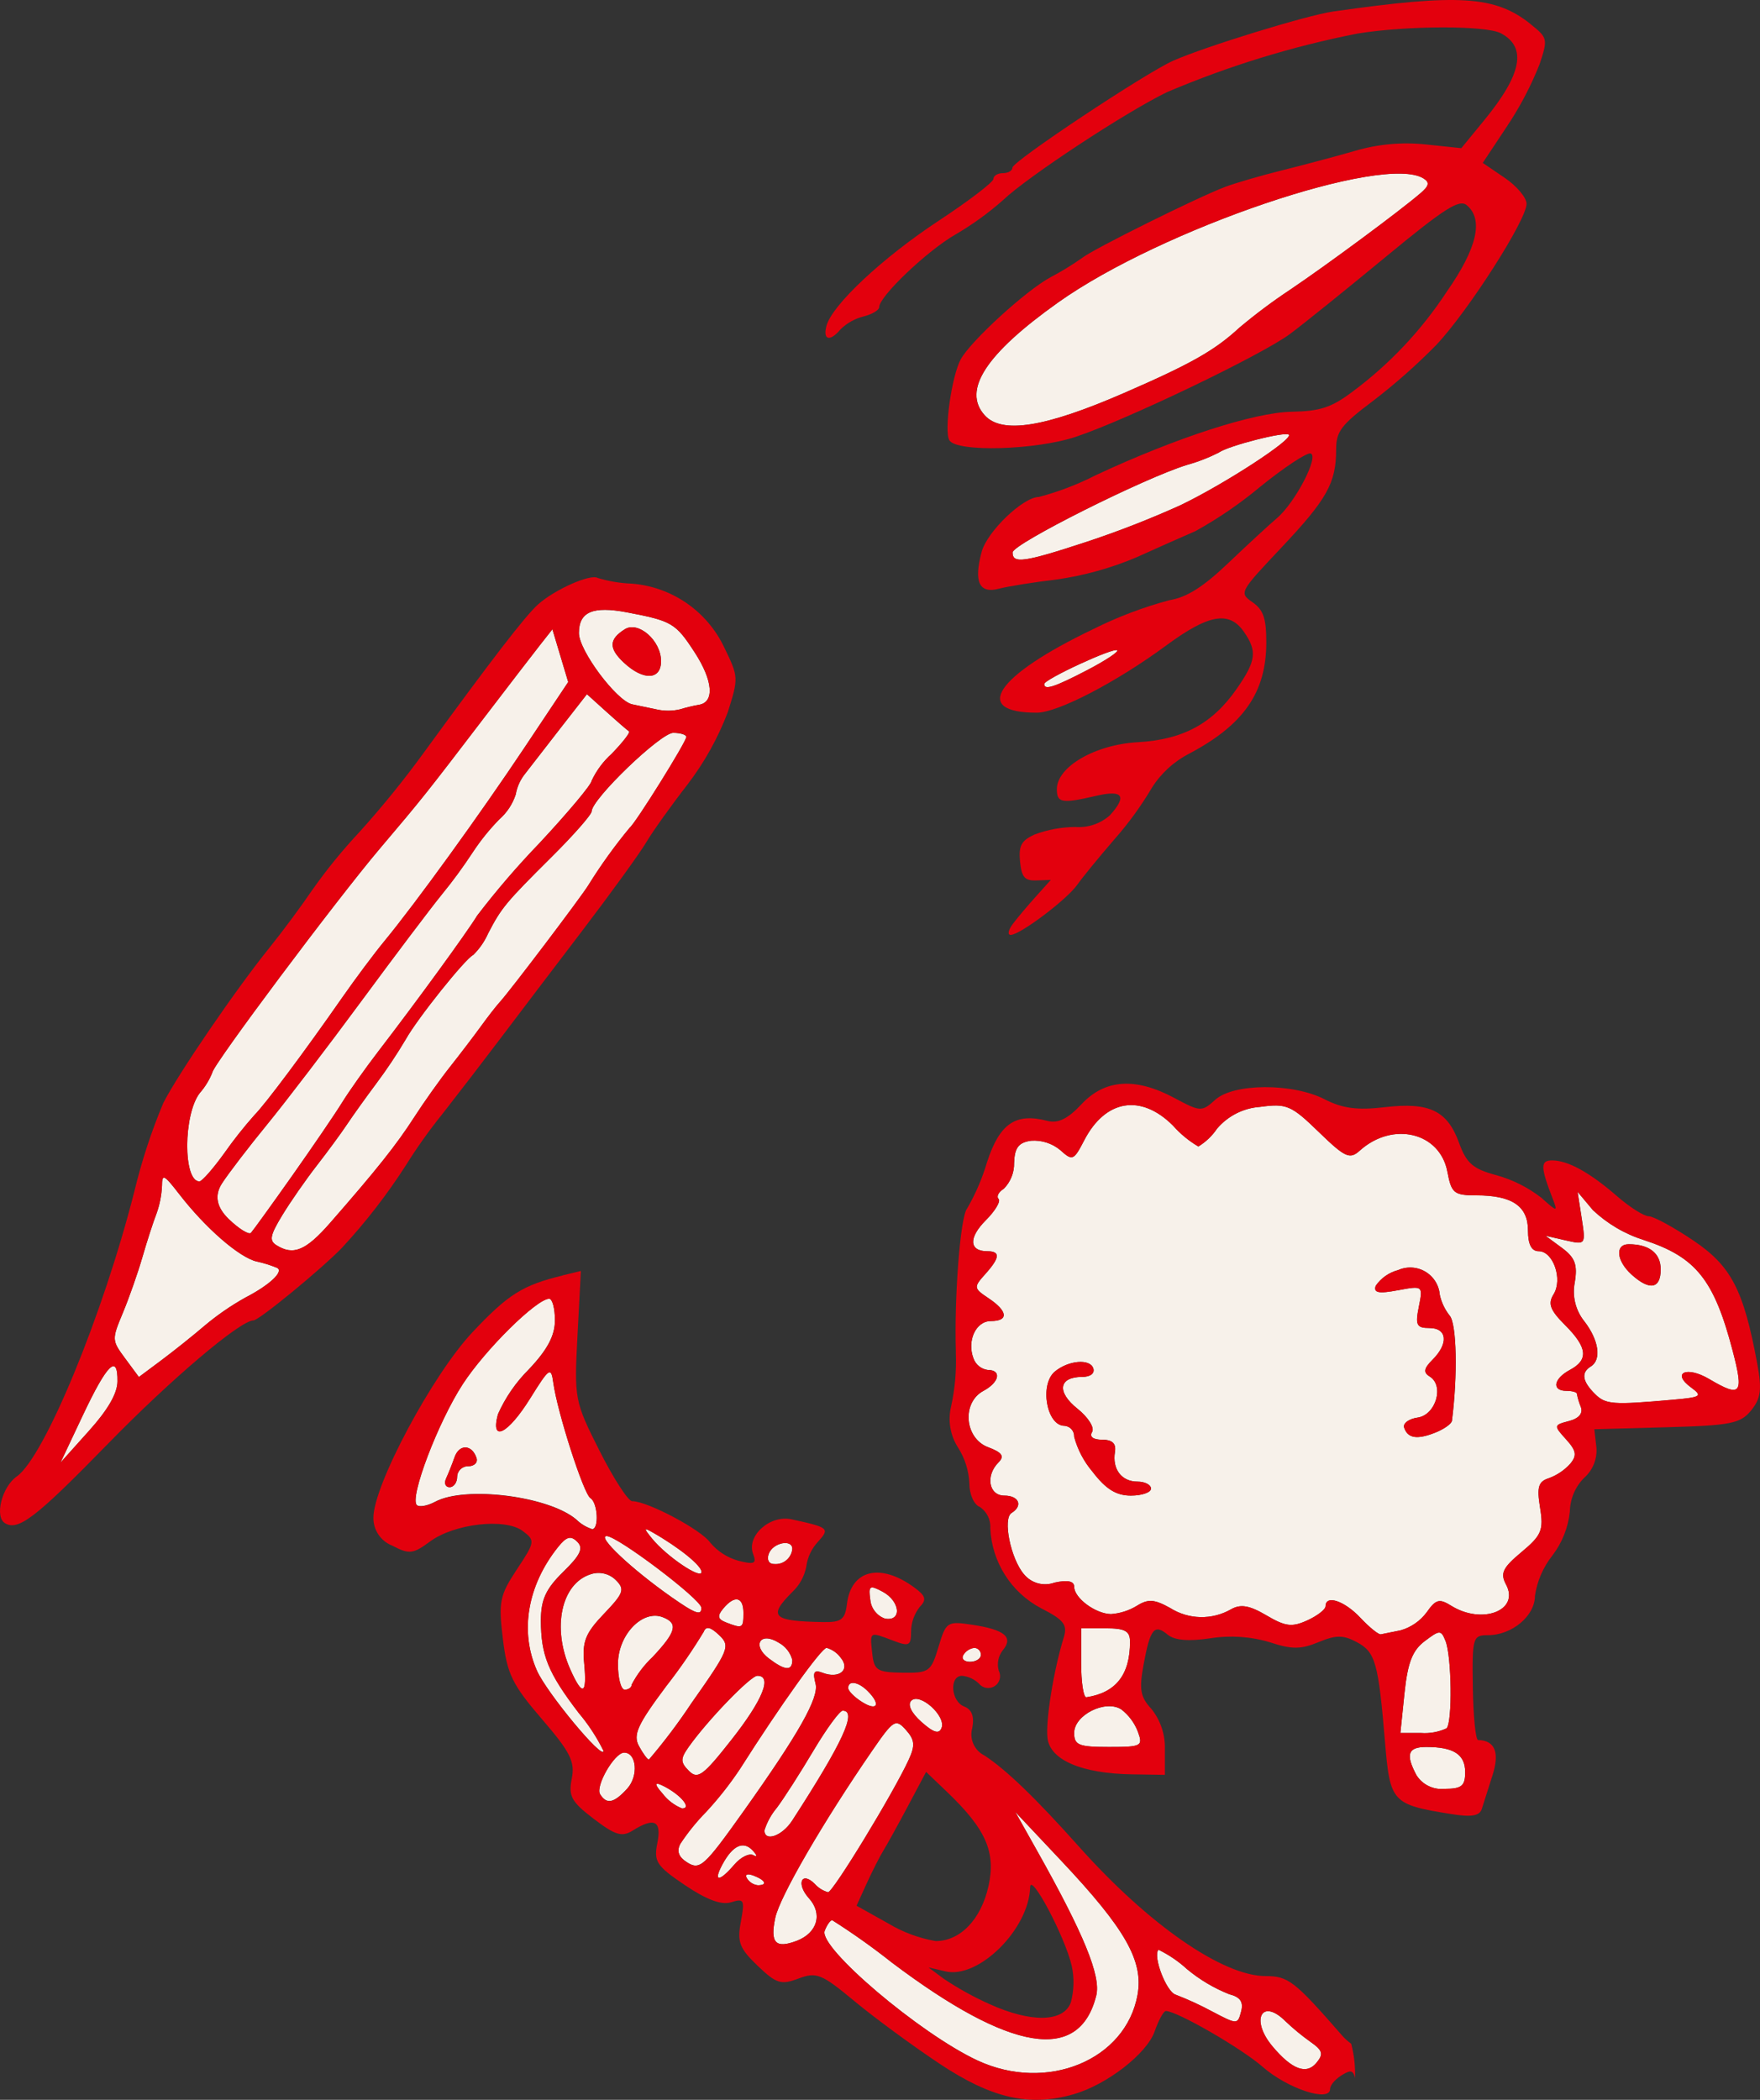 <?xml version="1.0" encoding="UTF-8"?>
<svg id="Ebene_1" data-name="Ebene 1" xmlns="http://www.w3.org/2000/svg" viewBox="0 0 196.858 234.872">
  <rect x="0" y="0" width="196.858" height="234.872" fill="#333333" stroke="none"/>
  <defs>
    <style>
      .cls-1 {
        fill: #e3000d;
      }

      .cls-1, .cls-2 {
        stroke-width: 0px;
      }

      .cls-2 {
        fill: #f7f1ea;
      }
    </style>
  </defs>
  <path id="Pfad_1101" data-name="Pfad 1101" class="cls-2" d="M116.796,76.512c0,.719,1.123.356,4.772-1.539,2.039-1.059,3.567-2.065,3.4-2.235-.365-.366-8.168,3.24-8.168,3.774"/>
  <path id="Pfad_1102" data-name="Pfad 1102" class="cls-2" d="M136.321,50.624c-1.135.574-2.324,1.035-3.55,1.376-4.784,1.464-19.5,8.845-19.511,9.788-.021,1.3,1.3,1.114,8.264-1.176,3.581-1.185,7.098-2.557,10.535-4.112,4.924-2.367,12.608-7.369,12.1-7.877-.394-.394-6.765,1.23-7.841,2"/>
  <path id="Pfad_1103" data-name="Pfad 1103" class="cls-2" d="M159.236,19.962c-4.409-2.8-29.322,5.652-40.882,13.866-8.094,5.752-10.742,9.822-8.209,12.624,1.922,2.125,6.748,1.353,15.6-2.5,7.5-3.263,10.13-4.753,12.9-7.313,1.818-1.526,3.721-2.948,5.7-4.26,4.123-2.778,12.266-8.808,14.535-10.762.974-.84,1.054-1.215.355-1.659"/>
  <path id="Pfad_1104" data-name="Pfad 1104" class="cls-1" d="M171.179,2.678c-3.945-3.146-8-3.4-22.078-1.388-2.926.418-14.319,3.924-17.874,5.5-3.135,1.39-17.981,11.261-17.981,11.955,0,.342-.479.622-1.065.622s-1.065.291-1.065.645-2.735,2.446-6.078,4.648c-6.343,4.177-11.991,9.467-12.6,11.8-.418,1.6.4,1.789,1.583.369.716-.696,1.603-1.19,2.571-1.434.961-.241,1.746-.711,1.746-1.045,0-1.195,5.386-6.321,8.534-8.122,1.897-1.106,3.681-2.396,5.325-3.851,2.75-2.62,13.745-9.857,18.34-12.073,6.855-2.919,13.996-5.114,21.306-6.552,5.579-.905,14.371-.92,16.038-.028,2.924,1.565,2.35,4.57-1.851,9.7l-2.581,3.15-3.978-.418c-2.649-.281-5.327-.039-7.883.71-2.147.621-5.822,1.6-8.165,2.181s-5.218,1.415-6.39,1.858c-3.1,1.172-14.729,6.943-15.975,7.929-1.134.802-2.32,1.528-3.55,2.174-2.716,1.454-8.917,7.118-10.043,9.173-1.02,1.862-1.895,8.071-1.277,9.07.833,1.347,9.688,1.1,14.16-.4,5.688-1.9,20.789-9.153,23.927-11.487,1.484-1.1,6.312-4.991,10.727-8.637,6.563-5.419,8.215-6.473,9.052-5.779,1.911,1.585,1.167,4.811-2.233,9.678-2.842,4.34-6.431,8.142-10.6,11.229-2.3,1.725-3.566,2.139-6.735,2.2-4.209.076-12.939,2.9-21.9,7.087-2.036,1.042-4.178,1.862-6.389,2.446-1.777.017-5.79,3.87-6.4,6.147-.9,3.347-.276,4.694,1.916,4.118,1.038-.273,3.965-.74,6.5-1.037,3.051-.439,6.034-1.268,8.875-2.465,2.343-1.059,5.325-2.384,6.625-2.945,2.573-1.423,5.004-3.089,7.26-4.975,2.692-2.175,5.223-3.845,5.627-3.71.962.321-1.747,5.52-3.766,7.229-.85.719-3.3,2.983-5.451,5.031-2.81,2.679-4.653,3.843-6.575,4.151-2.967.795-5.845,1.89-8.59,3.267-10.83,5.193-13.6,9.322-6.254,9.317,2.345,0,8.892-3.4,14.5-7.533,4.718-3.474,7.01-3.881,8.651-1.538,1.526,2.179,1.4,3.25-.768,6.374-2.721,3.927-6.02,5.71-11.094,6-4.778.271-9.043,2.75-9.043,5.257,0,1.538.565,1.631,4.438.732,2.958-.687,3.445.03,1.487,2.194-1.062.938-2.458,1.407-3.871,1.3-1.551.012-3.088.296-4.541.84-1.491.679-1.8,1.257-1.63,3.018s.529,2.166,1.828,2.119l1.617-.059-1.652,1.834c-.908,1.008-2.074,2.392-2.591,3.075s-.628,1.243-.248,1.243c1.04,0,6.29-3.956,7.453-5.617.562-.8,2.433-3.091,4.158-5.088,1.58-1.79,2.987-3.726,4.2-5.782,1.028-1.613,2.467-2.922,4.169-3.794,6.1-3.23,8.611-6.857,8.611-12.448,0-2.68-.325-3.628-1.534-4.475-1.519-1.064-1.484-1.129,3.233-6.129,5.092-5.4,6.111-7.223,6.111-10.942,0-2.034.551-2.766,4.083-5.42,2.52-1.93,4.902-4.036,7.127-6.3,3.574-3.792,10.09-13.982,10.09-15.778,0-.686-1.1-2-2.451-2.912l-2.451-1.666,2.7-4.069c1.463-2.189,2.691-4.526,3.661-6.974.935-2.833.91-2.943-1.038-4.5M158.869,21.621c-2.269,1.955-10.412,7.984-14.535,10.762-1.979,1.312-3.882,2.734-5.7,4.26-2.769,2.561-5.4,4.05-12.9,7.313-8.851,3.85-13.677,4.622-15.6,2.5-2.533-2.8.115-6.871,8.209-12.623,11.56-8.214,36.473-16.664,40.882-13.866.7.443.619.819-.355,1.658M132.059,56.5c-3.437,1.554-6.954,2.926-10.536,4.111-6.968,2.29-8.285,2.477-8.265,1.175.015-.942,14.727-8.323,19.511-9.788,1.226-.34,2.415-.801,3.55-1.376,1.076-.769,7.447-2.393,7.841-2,.508.508-7.177,5.51-12.1,7.877M121.568,74.974c-3.649,1.9-4.772,2.257-4.772,1.539,0-.534,7.8-4.14,8.169-3.775.17.171-1.358,1.177-3.4,2.236"/>
  <path id="Pfad_1123" data-name="Pfad 1123" class="cls-2" d="M132.763,220.25c1.415,1.178,3.007,2.125,4.717,2.806,1.244.312,1.623.859,1.342,1.934-.386,1.477-.435,1.477-3.23.007-1.325-.716-2.695-1.346-4.1-1.888-1.05-.328-2.579-4.345-1.912-5.025,1.16.565,2.233,1.295,3.185,2.166"/>
  <path id="Pfad_1124" data-name="Pfad 1124" class="cls-2" d="M67.554,180.509c-2.074,2.171-2.446,3.1-2.213,5.549.338,3.538-.187,3.748-1.574.63-2.05-4.632-.985-9.564,2.29-10.6.986-.336,2.078-.086,2.82.646,1.039,1.039.891,1.462-1.323,3.779"/>
  <path id="Pfad_1125" data-name="Pfad 1125" class="cls-2" d="M143.782,226.083c.877.835,1.813,1.607,2.8,2.308,1.366.957,1.479,1.359.661,2.345-1.127,1.357-2.742.749-4.924-1.852-2.491-2.97-1.194-5.456,1.461-2.8"/>
  <path id="Pfad_1126" data-name="Pfad 1126" class="cls-2" d="M108.975,184.313c.418.015.746.363.735.781,0,.43-.548.781-1.218.781s-1-.351-.735-.781c.267-.431.715-.718,1.218-.781"/>
  <path id="Pfad_1127" data-name="Pfad 1127" class="cls-2" d="M81.246,181.488c-.972-.373-1.053-.726-.359-1.562,1.281-1.544,2.268-1.334,2.268.482,0,1.723-.1,1.776-1.909,1.08"/>
  <path id="Pfad_1128" data-name="Pfad 1128" class="cls-2" d="M72.931,172.093c-.96-1.182-.951-1.272.069-.69,2.981,1.7,5.468,3.714,5.468,4.425,0,.9-3.913-1.735-5.537-3.735"/>
  <path id="Pfad_1129" data-name="Pfad 1129" class="cls-2" d="M74.119,180.886c1.766.677,1.528,1.627-1.115,4.446-.946.891-1.738,1.932-2.343,3.082,0,.322-.355.586-.784.586s-.77-1.318-.757-2.929c.027-3.231,2.745-6.05,5-5.185"/>
  <path id="Pfad_1130" data-name="Pfad 1130" class="cls-2" d="M78.443,179.819c.041.943-.662.7-3.326-1.172-4.461-3.127-8.4-6.834-7.259-6.834,1.213,0,10.543,7.057,10.585,8.006"/>
  <path id="Pfad_1131" data-name="Pfad 1131" class="cls-2" d="M81.841,194.562c-3.185,4.054-3.8,4.505-4.781,3.521-.961-.961-.97-1.354-.058-2.651,2.083-2.961,6.936-7.995,7.709-7.995,1.7,0,.614,2.691-2.87,7.125"/>
  <path id="Pfad_1132" data-name="Pfad 1132" class="cls-2" d="M78.978,202.668c1.388-1.498,2.654-3.105,3.786-4.806,4.541-7.159,9.114-13.549,9.695-13.549.632.181,1.186.568,1.573,1.1,1.115,1.343-.16,2.4-2.026,1.689-.952-.365-1.129-.09-.785,1.225.4,1.548-1.863,5.565-8.066,14.284-4.385,6.163-4.864,6.6-6.3,5.7-.957-.6-1.2-1.262-.753-2.09.843-1.274,1.805-2.465,2.874-3.556"/>
  <path id="Pfad_1133" data-name="Pfad 1133" class="cls-2" d="M61.429,145.26c.353,0,.641,1.086.641,2.412,0,1.719-.843,3.3-2.929,5.5-1.447,1.443-2.615,3.141-3.447,5.007-.868,3.215,1.115,2.232,3.618-1.791,2.128-3.423,2.328-3.559,2.572-1.757.445,3.287,3.392,12.455,4.154,12.926.822.508.988,3.476.194,3.476-.659-.214-1.261-.577-1.757-1.061-3.054-2.628-12.415-3.813-15.8-2-.868.464-1.793.63-2.056.367-.833-.833,2.366-9.256,5.137-13.523,2.516-3.874,8.269-9.558,9.674-9.558M53.3,163.076c-.51-1.53-1.931-1.576-2.456-.081-.27.77-.7,1.838-.945,2.375s-.075.977.391.977.846-.527.846-1.172c.02-.664.573-1.188,1.237-1.172.68,0,1.1-.417.927-.927"/>
  <path id="Pfad_1134" data-name="Pfad 1134" class="cls-2" d="M84.199,206.991c.515.558.546.783.071.519s-1.423.22-2.14,1.057c-1.674,1.955-2.387,1.957-1.342,0,1.156-2.16,2.36-2.717,3.411-1.579"/>
  <path id="Pfad_1135" data-name="Pfad 1135" class="cls-2" d="M84.286,209.791c1.353.519,1.6,1.079.477,1.079-.5-.06-.946-.344-1.212-.772-.274-.443.04-.574.735-.307"/>
  <path id="Pfad_1136" data-name="Pfad 1136" class="cls-2" d="M90.971,195.834c1.468-2.47,2.946-4.491,3.284-4.491,1.652,0,.039,3.508-5.651,12.3-1.115,1.722-3.1,2.416-3.1,1.081.295-.93.771-1.793,1.4-2.538.771-1.025,2.6-3.884,4.07-6.354"/>
  <path id="Pfad_1137" data-name="Pfad 1137" class="cls-2" d="M78.715,182.511c.245-.657.751-.548,1.713.368,1.293,1.231,1.129,1.637-3.084,7.616-1.457,2.2-3.047,4.309-4.76,6.315-.17,0-.675-.684-1.123-1.52-.675-1.261-.157-2.4,3.047-6.683,1.523-1.948,2.928-3.985,4.207-6.1"/>
  <path id="Pfad_1138" data-name="Pfad 1138" class="cls-2" d="M69.811,196.029c1.4,0,1.626,2.612.354,4.018-1.487,1.643-2.314,1.815-3.043.634-.557-.9,1.611-4.652,2.689-4.652"/>
  <path id="Pfad_1139" data-name="Pfad 1139" class="cls-2" d="M64.564,172.44c.72.72.366,1.482-1.565,3.37s-2.5,3.1-2.5,5.421c0,3.9.8,5.875,4.213,10.34,1.102,1.304,2.04,2.738,2.794,4.27-.045,1.1-6.322-6.46-7.444-8.964-1.96-4.38-1.082-9.555,2.352-13.847.941-1.176,1.426-1.31,2.146-.59"/>
  <path id="Pfad_1140" data-name="Pfad 1140" class="cls-2" d="M85.997,173.769c.469-1.224,2.625-1.652,2.625-.521-.095,1.031-1.007,1.79-2.037,1.695-.007,0-.014-.001-.021-.002-.583,0-.825-.5-.567-1.172"/>
  <path id="Pfad_1141" data-name="Pfad 1141" class="cls-2" d="M74.324,199.825c1.9,1,3.068,2.453,1.968,2.453-.87-.35-1.628-.929-2.194-1.676q-1.478-1.664.226-.777"/>
  <path id="Pfad_1142" data-name="Pfad 1142" class="cls-2" d="M96.432,190.38c-.859-.537-1.562-1.243-1.562-1.569,0-.891,1.129-.714,2.187.344,1.493,1.494,1.085,2.293-.625,1.225"/>
  <path id="Pfad_1143" data-name="Pfad 1143" class="cls-2" d="M103.069,192.61c-1.14-1.014-1.585-1.939-1.145-2.381.945-.95,3.906,1.7,3.393,3.04-.279.727-.892.547-2.248-.659"/>
  <path id="Pfad_1144" data-name="Pfad 1144" class="cls-2" d="M98.714,178.031c1.994,1.067,2.192,3.38.258,3.012-.895-.321-1.526-1.126-1.625-2.071-.229-1.613-.081-1.716,1.367-.941"/>
  <path id="Pfad_1145" data-name="Pfad 1145" class="cls-2" d="M86.006,185.512c-1.945-1.473-.969-3.062,1.091-1.776.755.406,1.308,1.107,1.525,1.937,0,1.261-.8,1.212-2.616-.161"/>
  <path id="Pfad_1146" data-name="Pfad 1146" class="cls-2" d="M97.542,195.833c2.394-3.475,2.632-3.623,3.781-2.343.995,1.112,1.055,1.737.317,3.343-1.716,3.73-8.466,14.818-9.022,14.818-.572-.16-1.086-.48-1.481-.924-1.489-1.491-2.112-.009-.666,1.588,1.576,1.74.957,3.9-1.369,4.778-2.364.893-2.985.22-2.388-2.588.5-2.353,5.359-10.731,10.828-18.672"/>
  <path id="Pfad_1147" data-name="Pfad 1147" class="cls-2" d="M93.079,214.775c2.309,1.464,4.539,3.048,6.682,4.746,13.3,10.024,20.963,11.261,22.852,3.689.543-2.177-1.378-6.878-6.644-16.246l-2.414-4.3,5.147,5.468c7.172,7.619,9.208,11.2,8.532,14.985-1.309,7.331-10.161,10.961-17.913,7.347-6.432-3-17.795-12.646-17.083-14.5.251-.655.63-1.19.841-1.19"/>
  <path id="Pfad_1148" data-name="Pfad 1148" class="cls-1" d="M62.933,142.653l2.038-.493-.379,7.234c-.371,7.1-.325,7.34,2.463,12.875,1.563,3.1,3.207,5.642,3.655,5.642,1.707,0,7.715,3.188,8.725,4.63.826.988,1.935,1.7,3.178,2.04,1.762.443,2.038.315,1.627-.754-.776-2.024,1.867-4.414,4.3-3.886,4.2.914,4.311,1.008,2.926,2.539-.695.753-1.141,1.702-1.278,2.717-.201,1.098-.749,2.103-1.562,2.868-2.765,2.765-2.231,3.277,3.515,3.37,1.955.031,2.383-.3,2.585-2,.458-3.865,3.748-4.668,7.569-1.847,1.252.924,1.368,1.349.586,2.143-.624.788-.968,1.762-.977,2.767,0,1.584-.216,1.694-2,1.015-2.678-1.018-2.608-1.059-2.348,1.386.207,1.941.533,2.153,3.382,2.2,2.981.045,3.2-.113,4.03-2.877.847-2.828.974-2.911,3.79-2.485,3.615.547,4.621,1.383,3.413,2.839-.514.648-.685,1.504-.46,2.3.335.652.078,1.453-.574,1.788-.561.288-1.248.142-1.643-.35-.512-.494-1.177-.801-1.885-.869-1.459,0-1.254,2.865.246,3.44.849.327,1.14,1.113.892,2.411-.341,1.219.236,2.508,1.372,3.066,2.441,1.6,5.722,4.764,10.592,10.219,7.776,8.708,16.062,14.45,20.851,14.45,2.519,0,3.231.55,8.433,6.509.333.398.715.754,1.135,1.06.33,1.246.476,2.533.432,3.821-.224-.951-.6-.791-1.228-.455-.859.46-1.562,1.219-1.562,1.687,0,1.533-4.757-.025-7.54-2.468-2.359-2.072-9.6-6.249-10.83-6.249-.251,0-.814,1.023-1.25,2.273-.872,2.5-5.343,5.971-9.074,7.041-4.949,1.419-9.152.463-14.974-3.408-3.018-2.006-7.308-5.16-9.534-7.008-3.682-3.058-4.247-3.286-6.256-2.528-1.956.739-2.481.574-4.578-1.435-2.032-1.947-2.3-2.649-1.869-4.936.454-2.421.355-2.62-1.085-2.163-1.076.341-2.732-.271-5.153-1.9-3.2-2.16-3.52-2.645-3.106-4.714.5-2.506-.325-2.926-2.762-1.4-1.195.746-1.949.518-4.354-1.317-2.5-1.9-2.845-2.542-2.456-4.486.381-1.907-.15-2.967-3.355-6.689-3.3-3.839-3.879-5.024-4.353-8.975-.5-4.127-.349-4.849,1.569-7.748,2.044-3.089,2.066-3.234.65-4.3-1.967-1.475-7.653-.824-10.374,1.188-1.9,1.4-2.317,1.446-4.215.452-1.286-.5-2.126-1.746-2.108-3.126,0-3.613,6.594-15.966,11.062-20.723,4-4.258,5.634-5.288,10.113-6.369M108.5,185.887c.67,0,1.218-.351,1.218-.781.011-.418-.317-.767-.735-.781-.503.063-.95.35-1.217.781-.266.43.065.781.734.781M142.323,228.884c2.182,2.6,3.8,3.21,4.924,1.852.818-.986.705-1.387-.661-2.344-.987-.702-1.923-1.474-2.8-2.309-2.655-2.655-3.952-.169-1.461,2.8M131.493,223.109c1.405.541,2.775,1.171,4.1,1.887,2.8,1.47,2.844,1.47,3.23-.007.281-1.075-.1-1.621-1.342-1.934-1.71-.681-3.302-1.628-4.717-2.806-.951-.871-2.024-1.601-3.184-2.165-.667.679.861,4.7,1.911,5.025M66.059,176.084c-3.275,1.039-4.34,5.971-2.29,10.6,1.381,3.12,1.905,2.91,1.574-.63-.233-2.447.138-3.379,2.213-5.55,2.214-2.317,2.362-2.739,1.323-3.778-.741-.733-1.834-.983-2.82-.646M69.122,186.066c-.014,1.611.327,2.929.756,2.929s.783-.264.785-.586c.605-1.15,1.397-2.191,2.343-3.082,2.643-2.819,2.881-3.768,1.115-4.446-2.255-.865-4.972,1.954-5,5.185M67.858,171.819c-1.14,0,2.8,3.707,7.259,6.834,2.663,1.868,3.367,2.115,3.326,1.172s-9.372-8.006-10.585-8.006M73.001,171.407c-1.021-.583-1.03-.493-.07.689,1.624,2,5.537,4.64,5.537,3.735,0-.711-2.487-2.724-5.467-4.424M80.887,179.929c-.694.836-.613,1.189.359,1.562,1.814.7,1.909.643,1.909-1.08,0-1.816-.987-2.025-2.268-.482M77.006,195.435c-.912,1.3-.9,1.691.057,2.652.984.984,1.6.532,4.782-3.522,3.484-4.434,4.567-7.124,2.87-7.124-.773,0-5.627,5.033-7.709,7.994M88.623,173.248c0-1.131-2.156-.7-2.625.521-.258.671-.016,1.171.567,1.171,1.03.106,1.95-.643,2.056-1.672,0-.007.001-.013.002-.02M87.097,183.736c-2.059-1.286-3.035.3-1.09,1.776,1.812,1.373,2.616,1.423,2.616.161-.217-.83-.77-1.531-1.526-1.937M98.972,181.043c1.935.369,1.737-1.945-.257-3.012-1.448-.774-1.6-.672-1.367.941.098.945.729,1.75,1.624,2.071M97.059,189.156c-1.058-1.058-2.187-1.236-2.187-.344,0,.326.7,1.032,1.562,1.569,1.71,1.068,2.118.268.625-1.225M101.925,190.229c-.44.442.005,1.368,1.145,2.381,1.356,1.206,1.969,1.386,2.248.66.513-1.337-2.448-3.99-3.393-3.041M105.925,200.429l-2.339-2.238-2.018,3.8c-1.11,2.09-2.345,4.327-2.743,4.971s-1.242,2.3-1.873,3.685l-1.148,2.512,3.54,1.979c1.632.981,3.432,1.652,5.308,1.978,2.748,0,5.071-2.408,5.906-6.124.857-3.819-.27-6.39-4.633-10.563M105.754,220.505l-1.9-.442,1.733,1.288c1.612,1.074,3.31,2.013,5.077,2.806,4.654,2.112,8.289,2.043,9.109-.172.362-1.339.396-2.745.1-4.1-.734-3.222-4.607-10.539-4.652-8.79-.122,4.676-5.756,10.277-9.467,9.411M109.327,230.467c7.752,3.614,16.6-.016,17.913-7.346.676-3.79-1.36-7.366-8.532-14.986l-5.147-5.467,2.414,4.3c5.265,9.369,7.187,14.069,6.644,16.247-1.89,7.571-9.548,6.335-22.852-3.69-2.143-1.697-4.373-3.282-6.682-4.746-.211,0-.59.535-.841,1.19-.713,1.857,10.651,11.505,17.083,14.5M89.105,217.093c2.328-.881,2.945-3.036,1.369-4.778-1.445-1.6-.823-3.077.667-1.587.394.444.908.765,1.48.924.557,0,7.308-11.088,9.022-14.818.738-1.606.679-2.231-.317-3.343-1.147-1.281-1.387-1.132-3.781,2.344-5.468,7.94-10.327,16.318-10.827,18.672-.6,2.808.024,3.481,2.387,2.586M88.605,203.646c5.691-8.794,7.3-12.3,5.652-12.3-.339,0-1.817,2.021-3.285,4.491s-3.3,5.33-4.07,6.354c-.629.746-1.105,1.609-1.4,2.539,0,1.334,1.99.64,3.1-1.082M83.55,210.101c.266.428.712.712,1.212.772,1.123,0,.876-.56-.477-1.079-.695-.267-1.009-.136-.735.307M82.129,208.57c.717-.837,1.68-1.313,2.14-1.058s.444.04-.071-.518c-1.051-1.139-2.255-.581-3.411,1.579-1.045,1.954-.332,1.952,1.342,0M76.856,208.321c1.434.9,1.913.462,6.3-5.7,6.2-8.72,8.47-12.736,8.066-14.285-.344-1.314-.168-1.59.784-1.224,1.867.716,3.141-.347,2.027-1.69-.387-.532-.941-.919-1.573-1.1-.581,0-5.154,6.391-9.695,13.55-1.132,1.7-2.398,3.308-3.786,4.806-1.069,1.091-2.032,2.282-2.874,3.556-.444.827-.2,1.492.753,2.09M74.099,200.611c.566.747,1.324,1.327,2.194,1.676,1.1,0-.069-1.457-1.968-2.453q-1.7-.892-.226.777M71.462,195.3c.447.836.953,1.519,1.123,1.519,1.713-2.006,3.303-4.115,4.759-6.315,4.214-5.979,4.378-6.384,3.085-7.615-.962-.916-1.469-1.025-1.713-.369-1.279,2.116-2.684,4.153-4.207,6.1-3.2,4.286-3.722,5.422-3.047,6.684M67.122,200.695c.73,1.18,1.557,1.008,3.044-.634,1.272-1.407,1.042-4.019-.354-4.019-1.078,0-3.247,3.752-2.69,4.653M60.067,186.895c1.121,2.5,7.4,10.065,7.444,8.964-.754-1.532-1.692-2.966-2.794-4.27-3.408-4.465-4.213-6.439-4.213-10.34,0-2.323.552-3.52,2.5-5.421s2.285-2.65,1.565-3.37-1.2-.586-2.146.59c-3.434,4.292-4.312,9.467-2.352,13.847M46.619,168.359c.263.263,1.187.1,2.055-.367,3.387-1.813,12.747-.628,15.8,2,.497.484,1.098.847,1.758,1.061.793,0,.628-2.968-.194-3.476-.763-.471-3.709-9.639-4.155-12.926-.244-1.8-.443-1.666-2.572,1.757-2.5,4.023-4.486,5.006-3.618,1.791.832-1.867,2.001-3.564,3.448-5.008,2.086-2.2,2.929-3.783,2.929-5.5,0-1.327-.289-2.412-.641-2.412-1.4,0-7.159,5.684-9.674,9.558-2.771,4.267-5.97,12.69-5.137,13.523"/>
  <path id="Pfad_1149" data-name="Pfad 1149" class="cls-1" d="M52.367,164.005c-.664-.016-1.217.508-1.237,1.172,0,.644-.38,1.171-.846,1.171s-.641-.439-.391-.976.676-1.606.946-2.375c.524-1.5,1.946-1.449,2.455.081.171.51-.247.927-.927.927"/>
  <path id="Pfad_1105" data-name="Pfad 1105" class="cls-2" d="M75.307,81.97c-1.417,0-9.11,7.4-9.131,8.783-.006.362-2,2.633-4.427,5.047-5.174,5.145-5.67,5.741-7.153,8.61-.4.899-.964,1.716-1.665,2.407-.868.382-6.24,7.1-7.541,9.427-1.012,1.706-2.113,3.358-3.3,4.947-1.163,1.555-2.642,3.622-3.287,4.592s-2.164,3.039-3.376,4.6-2.947,4.051-3.855,5.547c-1.361,2.244-1.478,2.832-.666,3.347,1.9,1.2,3.3.621,6.019-2.489,5.216-5.967,7.416-8.731,9.392-11.8,1.093-1.7,2.9-4.244,4.027-5.664s2.678-3.458,3.455-4.532,1.731-2.3,2.12-2.722c1.1-1.187,9.1-11.756,9.894-13.06,1.395-2.247,2.942-4.396,4.629-6.433.653-.505,6.324-9.6,6.324-10.147,0-.25-.657-.453-1.459-.453"/>
  <path id="Pfad_1106" data-name="Pfad 1106" class="cls-2" d="M70.126,68.493c-3.823-.728-5.374-.059-5.374,2.318,0,1.963,4.222,7.606,5.964,7.972l2.87.6c.818.163,1.661.15,2.473-.04.696-.213,1.404-.383,2.12-.51,1.767-.288,1.571-2.7-.474-5.855-2.13-3.281-2.546-3.528-7.579-4.487M69.794,74.131c-1.725-1.607-1.7-2.618.082-3.744,1.524-.961,4.063,1.265,4.063,3.563,0,2.117-1.974,2.2-4.145.181"/>
  <path id="Pfad_1107" data-name="Pfad 1107" class="cls-2" d="M28.705,141.104c-1.962-.467-5.727-3.745-8.666-7.547-1.7-2.195-1.913-2.3-1.92-.917-.05,1.087-.266,2.159-.641,3.18-.348.893-1.046,3.055-1.55,4.8s-1.488,4.549-2.186,6.223c-1.249,3-1.245,3.073.262,5.112l1.53,2.069,2.525-1.884c1.389-1.037,3.564-2.774,4.832-3.862,1.416-1.191,2.943-2.243,4.559-3.143,2.685-1.389,4.306-2.9,3.564-3.313-.746-.309-1.519-.551-2.309-.722"/>
  <path id="Pfad_1108" data-name="Pfad 1108" class="cls-2" d="M9.269,158.292l-2.5,5.3,3.17-3.533c2.141-2.386,3.179-4.184,3.2-5.536.043-3.145-1.161-1.972-3.868,3.769"/>
  <path id="Pfad_1109" data-name="Pfad 1109" class="cls-2" d="M57.685,88.859c-.351,1.08-.988,2.044-1.843,2.791-1.118,1.145-2.123,2.395-3,3.733-1.058,1.613-2.199,3.169-3.42,4.662-1.242,1.524-5.3,6.906-9.026,11.959s-8.46,11.253-10.528,13.78-4.34,5.493-5.049,6.594q-1.286,2,.773,3.986c1.134,1.092,2.249,1.782,2.478,1.533s2.3-3.112,4.593-6.362c2.293-3.25,4.814-6.941,5.591-8.2s2.609-3.849,4.071-5.751c4.342-5.653,9.854-13.222,11.058-15.187,2.164-2.825,4.486-5.526,6.955-8.089,3.207-3.44,5.83-6.575,5.83-6.966.538-1.151,1.303-2.182,2.249-3.03,1.236-1.276,2.109-2.4,1.939-2.507s-1.3-1.081-2.508-2.173l-2.2-1.986-2.924,3.752c-1.609,2.064-3.4,4.374-3.981,5.133-.546.673-.91,1.475-1.056,2.329"/>
  <path id="Pfad_1110" data-name="Pfad 1110" class="cls-2" d="M22.307,132.145c.281,0,1.531-1.421,2.778-3.157,1.044-1.484,2.171-2.909,3.376-4.266,1.2-1.2,5.587-7.071,9.815-13.138,1.463-2.1,3.578-4.933,4.7-6.293,3.519-4.268,10.706-14.2,15.738-21.745l4.84-7.258-.884-2.95-.884-2.95-1.362,1.728c-.748.95-3.547,4.59-6.219,8.088-6.655,8.711-6.9,9.025-11.746,14.742-4.861,5.738-18.686,24.224-18.71,25.016-.332.838-.806,1.612-1.4,2.289-1.854,2.371-1.888,9.894-.044,9.894"/>
  <path id="Pfad_1111" data-name="Pfad 1111" class="cls-1" d="M69.876,70.389c-1.785,1.127-1.807,2.137-.082,3.745,2.171,2.022,4.145,1.935,4.145-.181,0-2.3-2.539-4.524-4.063-3.564"/>
  <path id="Pfad_1112" data-name="Pfad 1112" class="cls-1" d="M70.716,65.285c-1.306-.045-2.601-.258-3.853-.634-.806-.5-4.849,1.3-6.7,2.974-1.438,1.3-5.123,6.083-12.7,16.479-2.256,3.108-4.675,6.095-7.246,8.948-1.902,2.03-3.662,4.189-5.265,6.462-1.231,1.817-3.395,4.735-4.808,6.484-3.725,4.61-10.191,14.067-11.875,17.367-1.342,3.2-2.424,6.503-3.236,9.876-3.513,13.85-10.068,29.741-13.16,31.907-1.656,1.161-2.5,4.491-1.326,5.218,1.485.918,3.469-.61,11.562-8.91,7.024-7.2,14.767-13.764,16.242-13.764.608,0,7.574-5.716,9.905-8.129,2.657-2.866,5.053-5.963,7.161-9.253,1.234-1.973,2.585-3.871,4.045-5.683,1.784-2.278,4.684-6.05,6.443-8.382s5.866-7.739,9.125-12.014c3.259-4.275,6.518-8.774,7.243-10s2.8-4.134,4.617-6.47c1.893-2.472,3.415-5.207,4.52-8.118,1.2-3.815,1.2-3.92-.382-7.181-1.904-4.066-5.837-6.804-10.312-7.177M22.351,122.251c.594-.677,1.068-1.451,1.4-2.289.024-.792,13.849-19.278,18.71-25.016,4.841-5.717,5.091-6.031,11.746-14.742,2.672-3.5,5.471-7.138,6.219-8.088l1.362-1.728.884,2.95.884,2.95-4.84,7.258c-5.033,7.546-12.222,17.479-15.74,21.745-1.121,1.36-3.237,4.192-4.7,6.293-4.228,6.067-8.611,11.935-9.815,13.138-1.205,1.357-2.332,2.781-3.376,4.266-1.247,1.736-2.5,3.157-2.778,3.157-1.844,0-1.81-7.523.044-9.894M65.651,77.646l2.2,1.986c1.209,1.092,2.338,2.07,2.508,2.172s-.7,1.232-1.94,2.508c-.946.848-1.711,1.879-2.249,3.03,0,.391-2.623,3.526-5.83,6.966-2.469,2.563-4.79,5.264-6.954,8.089-1.205,1.965-6.717,9.534-11.059,15.187-1.461,1.9-3.293,4.49-4.071,5.751s-3.293,4.951-5.59,8.2-4.365,6.113-4.594,6.362-1.344-.441-2.478-1.533q-2.057-1.982-.773-3.986c.709-1.1,2.981-4.068,5.049-6.594s6.806-8.728,10.528-13.781,7.784-10.434,9.026-11.958c1.221-1.493,2.363-3.049,3.42-4.662.878-1.338,1.882-2.588,3-3.733.855-.747,1.492-1.711,1.843-2.791.146-.854.51-1.656,1.056-2.329.581-.759,2.372-3.069,3.981-5.133l2.927-3.751ZM9.94,160.059l-3.17,3.533,2.5-5.3c2.707-5.741,3.911-6.914,3.868-3.769-.018,1.352-1.057,3.15-3.2,5.536M27.448,145.139c-1.616.9-3.143,1.953-4.559,3.143-1.269,1.088-3.443,2.826-4.832,3.862l-2.523,1.88-1.53-2.07c-1.508-2.039-1.512-2.113-.262-5.112.7-1.674,1.681-4.474,2.185-6.223.504-1.749,1.2-3.91,1.551-4.8.374-1.021.59-2.094.641-3.18.007-1.382.223-1.278,1.92.916,2.939,3.8,6.7,7.081,8.666,7.547.79.171,1.563.413,2.309.723.742.417-.88,1.924-3.564,3.312M70.441,92.568c-1.687,2.037-3.234,4.186-4.629,6.433-.794,1.305-8.8,11.873-9.894,13.061-.388.421-1.342,1.645-2.12,2.72s-2.331,3.115-3.454,4.534-2.935,3.967-4.027,5.663c-1.977,3.071-4.176,5.834-9.392,11.8-2.719,3.109-4.122,3.69-6.019,2.489-.812-.515-.7-1.1.665-3.346.908-1.5,2.643-3.994,3.855-5.549s2.732-3.622,3.377-4.593,2.123-3.039,3.287-4.594c1.187-1.589,2.289-3.24,3.3-4.946,1.3-2.329,6.674-9.045,7.541-9.428.702-.69,1.267-1.507,1.665-2.407,1.484-2.868,1.979-3.464,7.154-8.608,2.429-2.415,4.421-4.686,4.426-5.047.021-1.384,7.714-8.784,9.132-8.784.8,0,1.459.2,1.459.453,0,.544-5.671,9.641-6.325,10.147M78.18,78.831c-.716.127-1.424.297-2.12.51-.812.19-1.655.204-2.473.041l-2.869-.6c-1.742-.365-5.965-6.009-5.965-7.972,0-2.377,1.551-3.046,5.374-2.317,5.033.958,5.449,1.205,7.579,4.486,2.045,3.151,2.241,5.568.474,5.855"/>
  <path id="Pfad_1113" data-name="Pfad 1113" class="cls-2" d="M176.147,143.416c.319-1.967.024-2.752-1.441-3.833l-1.842-1.36,2.256.517c2.237.512,2.253.491,1.8-2.454l-.461-2.971,1.718,2.048c1.626,1.53,3.576,2.674,5.706,3.344,5.809,1.89,7.846,4.433,9.922,12.382,1.273,4.872.94,5.271-2.636,3.159-2.531-1.495-4.249-.685-2.013.95,1.311.959,1.128,1.087-1.954,1.362-6.845.609-7.608.553-8.813-.652-1.415-1.415-1.556-2.382-.446-3.068,1.209-.747.9-2.93-.724-5.037-.991-1.231-1.383-2.838-1.069-4.387M182.495,142.566c2.016,1.825,3.258,1.6,3.258-.576,0-1.808-1.282-2.817-3.578-2.817-1.555,0-1.379,1.855.32,3.393"/>
  <path id="Pfad_1114" data-name="Pfad 1114" class="cls-2" d="M121.513,189.844c-.322.05-.586-1.667-.586-3.814v-3.9h2.734c2.182,0,2.733.305,2.733,1.511,0,3.692-1.576,5.7-4.881,6.208"/>
  <path id="Pfad_1115" data-name="Pfad 1115" class="cls-2" d="M125.403,191.188c.841.645,1.487,1.51,1.867,2.5.6,1.627.427,1.72-3.244,1.72-3.373,0-3.88-.207-3.88-1.579,0-2,3.49-3.752,5.257-2.637"/>
  <path id="Pfad_1116" data-name="Pfad 1116" class="cls-2" d="M159.523,195.403c3.073,0,4.359.831,4.359,2.817,0,1.551-.394,1.869-2.315,1.869-1.243.126-2.451-.458-3.124-1.511-1.255-2.344-.972-3.175,1.08-3.175"/>
  <path id="Pfad_1117" data-name="Pfad 1117" class="cls-2" d="M109.994,155.573c1.8-.962,2.076-2.343.474-2.343-.724-.1-1.332-.594-1.58-1.281-.758-1.978.264-4.186,1.94-4.186,2.016,0,1.908-1.105-.248-2.545-1.683-1.124-1.7-1.238-.391-2.695,1.662-1.849,1.729-2.57.242-2.57-2.039,0-2.114-1.518-.171-3.46,1.051-1.052,1.695-2.128,1.431-2.392s0-.778.589-1.141c.758-.767,1.172-1.809,1.149-2.887.061-1.707.5-2.285,1.9-2.483,1.182-.085,2.351.29,3.263,1.046,1.363,1.234,1.508,1.175,2.677-1.085,2.364-4.572,6.35-5.236,9.931-1.656.816.926,1.775,1.717,2.839,2.343.834-.508,1.547-1.19,2.092-2,1.213-1.426,2.949-2.303,4.817-2.433,2.971-.4,3.479-.181,6.552,2.8,2.957,2.869,3.472,3.106,4.585,2.1,3.693-3.327,8.982-2.056,9.81,2.359.451,2.4.74,2.638,3.245,2.638,4,0,5.77,1.2,5.77,3.933,0,1.559.391,2.315,1.2,2.315,1.624,0,2.708,3.146,1.661,4.822-.656,1.051-.391,1.763,1.281,3.435,2.511,2.511,2.662,3.888.547,5.02-1.837.983-2.064,2.343-.39,2.343.644,0,1.171.147,1.171.327.093.5.238.99.435,1.459.278.726-.2,1.3-1.323,1.592-1.713.448-1.721.5-.327,2.041,1.154,1.275,1.245,1.8.471,2.736-.656.726-1.479,1.282-2.397,1.619-1.171.372-1.352.982-.976,3.3.409,2.518.172,3.084-2.077,4.962-2.117,1.767-2.4,2.372-1.724,3.641,1.548,2.893-2.688,4.518-6.145,2.359-1.32-.824-1.718-.718-2.73.728-.727.983-1.76,1.697-2.936,2.029-.962.186-1.952.386-2.2.444s-1.275-.772-2.283-1.846c-1.791-1.906-3.9-2.608-3.9-1.3,0,.361-.92,1.075-2.043,1.587-1.712.779-2.45.689-4.566-.559-1.889-1.115-2.881-1.289-3.947-.692-2.128,1.229-4.762,1.174-6.837-.142-1.753-.976-2.456-1.023-3.7-.246-.882.54-1.88.861-2.912.934-1.734-.031-4.111-1.8-4.111-3.052,0-.638-.726-.793-2.195-.47-1.215.445-2.579.079-3.408-.914-1.5-1.731-2.422-6.248-1.4-6.879,1.3-.8.826-1.937-.807-1.937-1.746,0-2.139-2.235-.654-3.72.69-.69.409-1.1-1.171-1.7-2.636-1-2.964-4.987-.518-6.3M156.355,144.32c2.806-.527,2.818-.518,2.345,1.846-.41,2.051-.248,2.376,1.185,2.376,1.986,0,2.163,1.728.361,3.53-1,1-1.072,1.438-.322,1.9,1.644,1.016.676,4.3-1.353,4.587-.992.141-1.672.646-1.513,1.123.4,1.206,1.455,1.37,3.51.547.967-.387,1.793-.979,1.836-1.315.649-5.06.53-10.81-.242-11.742-.547-.684-.929-1.484-1.117-2.339-.143-1.827-1.74-3.192-3.567-3.049-.373.029-.738.121-1.08.272-1.024.265-1.918.889-2.52,1.758-.263.791.318.91,2.477.5M119.059,159.478c.636.042,1.121.587,1.088,1.224.385,1.435,1.083,2.767,2.045,3.9,1.5,1.961,2.65,2.681,4.3,2.681,1.237,0,2.25-.352,2.25-.781s-.682-.781-1.516-.781c-1.778,0-2.833-1.393-2.516-3.319.155-.943-.289-1.367-1.432-1.367-1.016,0-1.45-.336-1.121-.868.295-.477-.444-1.649-1.642-2.6-2.348-1.872-2.1-3.557.528-3.557.926,0,1.44-.4,1.24-.976-.379-1.083-2.766-.879-4.28.365-1.75,1.438-.94,6.078,1.06,6.078"/>
  <path id="Pfad_1118" data-name="Pfad 1118" class="cls-2" d="M159.351,183.569c1.684-1.272,1.831-1.274,2.328-.033.7,1.739.787,9.117.12,9.785-.889.41-1.867.589-2.843.52h-2.322l.46-4.457c.352-3.406.884-4.777,2.257-5.815"/>
  <path id="Pfad_1119" data-name="Pfad 1119" class="cls-1" d="M182.171,139.172c2.3,0,3.578,1.009,3.578,2.817,0,2.181-1.242,2.4-3.258.576-1.7-1.538-1.874-3.393-.32-3.393"/>
  <path id="Pfad_1120" data-name="Pfad 1120" class="cls-1" d="M156.393,142.059c1.677-.74,3.635.02,4.375,1.697.151.342.243.707.272,1.08.188.855.57,1.655,1.116,2.339.773.932.892,6.682.243,11.742-.044.336-.87.928-1.836,1.315-2.056.823-3.109.659-3.511-.547-.159-.477.522-.982,1.513-1.123,2.029-.288,3-3.571,1.354-4.587-.75-.463-.676-.9.322-1.9,1.8-1.8,1.624-3.53-.361-3.53-1.433,0-1.6-.325-1.185-2.376.473-2.364.461-2.373-2.345-1.846-2.159.4-2.741.286-2.477-.5.601-.87,1.496-1.494,2.52-1.758"/>
  <path id="Pfad_1121" data-name="Pfad 1121" class="cls-1" d="M122.278,153.035c.2.572-.313.976-1.24.976-2.625,0-2.875,1.685-.528,3.557,1.2.956,1.937,2.128,1.642,2.605-.329.531.1.867,1.121.867,1.144,0,1.588.424,1.432,1.367-.317,1.927.739,3.319,2.516,3.319.834,0,1.516.351,1.516.781s-1.012.781-2.25.781c-1.646,0-2.8-.72-4.3-2.681-.961-1.133-1.66-2.465-2.045-3.9.034-.637-.451-1.183-1.088-1.224-2,0-2.809-4.64-1.059-6.078,1.513-1.244,3.9-1.448,4.279-.365"/>
  <path id="Pfad_1122" data-name="Pfad 1122" class="cls-1" d="M106.917,151.277c-.2-6.225.5-15.177,1.245-16.085.953-1.639,1.705-3.386,2.24-5.205,1.409-4.324,3.193-5.543,6.75-4.613,1.188.311,2.282-.224,3.815-1.864,2.62-2.805,6.037-3.033,10.4-.693,2.9,1.554,3.053,1.561,4.561.195,2.055-1.86,8.664-1.886,12.244-.049,1.987,1.02,3.659,1.239,6.711.881,5-.589,7.011.38,8.326,4.017.814,2.252,1.563,2.9,4.151,3.584,1.828.506,3.54,1.364,5.04,2.525,1.793,1.608,1.853,1.614,1.278.126-1.382-3.573-1.4-4.3-.077-4.3,1.775,0,4.206,1.34,7.291,4.02,1.411,1.225,3,2.228,3.525,2.228s2.768,1.218,4.978,2.706c4.246,2.86,5.623,5.508,7.153,13.763.54,2.911.412,3.895-.68,5.244-1.189,1.469-2.278,1.686-9.443,1.884l-8.1.223.231,1.994c.121,1.3-.387,2.579-1.367,3.441-1.003,1.009-1.577,2.367-1.6,3.789-.191,1.781-.867,3.476-1.953,4.9-1.037,1.309-1.71,2.869-1.952,4.521,0,2.24-2.573,4.391-5.253,4.391-1.7,0-1.778.255-1.693,5.858.048,3.221.313,5.863.588,5.869,1.886.045,2.433,1.383,1.612,3.945-.472,1.475-1.009,3.165-1.194,3.756-.245.787-1.152.943-3.4.583-6.644-1.062-6.866-1.3-7.428-8.054-.741-8.891-1.071-10.064-3.147-11.175-1.528-.817-2.325-.817-4.3,0s-2.992.816-5.431.011c-2.154-.644-4.426-.797-6.647-.447-2.439.366-4.015.233-4.78-.4-1.5-1.245-1.959-.678-2.7,3.345-.514,2.776-.363,3.626.881,4.962,1.016,1.272,1.547,2.864,1.5,4.491v2.878l-3.71-.059c-5.6-.09-9.126-1.6-9.418-4.047-.23-1.93.69-7.628,1.819-11.263.441-1.421.016-1.964-2.564-3.281-3.328-1.763-5.477-5.152-5.652-8.914.068-.952-.378-1.868-1.171-2.4-.657-.252-1.172-1.414-1.172-2.643-.065-1.413-.496-2.784-1.251-3.98-.896-1.379-1.179-3.068-.782-4.664.428-1.97.603-3.986.519-6M177.21,147.796c1.619,2.107,1.933,4.29.724,5.037-1.11.686-.97,1.653.446,3.069,1.205,1.2,1.967,1.26,8.813.651,3.082-.275,3.265-.4,1.953-1.362-2.235-1.634-.517-2.445,2.014-.95,3.575,2.112,3.908,1.713,2.636-3.159-2.076-7.949-4.114-10.492-9.922-12.381-2.13-.671-4.08-1.815-5.706-3.345l-1.718-2.048.461,2.972c.455,2.944.44,2.966-1.8,2.454l-2.257-.518,1.843,1.36c1.465,1.081,1.76,1.867,1.441,3.834-.315,1.548.077,3.156,1.069,4.386M158.442,198.579c.673,1.052,1.881,1.636,3.124,1.51,1.922,0,2.316-.318,2.316-1.869,0-1.986-1.287-2.817-4.36-2.817-2.052,0-2.334.831-1.08,3.176M158.956,193.841c.976.069,1.954-.11,2.843-.52.668-.668.577-8.046-.12-9.786-.5-1.24-.644-1.238-2.328.034-1.373,1.037-1.9,2.408-2.257,5.815l-.46,4.457h2.322ZM124.026,195.403c3.671,0,3.846-.092,3.244-1.72-.38-.988-1.026-1.851-1.867-2.495-1.767-1.115-5.257.636-5.257,2.636,0,1.373.507,1.579,3.88,1.579M126.394,183.637c0-1.206-.551-1.511-2.733-1.511h-2.734v3.9c0,2.148.264,3.865.586,3.815,3.305-.511,4.881-2.517,4.881-6.209M110.511,161.869c1.581.6,1.862,1.009,1.172,1.7-1.485,1.485-1.093,3.72.653,3.72,1.633,0,2.106,1.134.807,1.936-1.021.631-.1,5.149,1.4,6.879.829.994,2.192,1.359,3.407.914,1.47-.322,2.195-.167,2.195.471,0,1.256,2.377,3.02,4.111,3.052,1.032-.074,2.031-.394,2.913-.934,1.243-.777,1.946-.73,3.7.245,2.075,1.317,4.709,1.372,6.837.143,1.066-.6,2.058-.423,3.948.692,2.115,1.248,2.854,1.338,4.566.558,1.123-.512,2.042-1.225,2.042-1.586,0-1.311,2.114-.609,3.9,1.3,1.009,1.074,2.036,1.9,2.284,1.846s1.237-.258,2.2-.444c1.176-.333,2.208-1.047,2.935-2.03,1.013-1.445,1.411-1.551,2.73-.727,3.458,2.159,7.693.533,6.145-2.359-.679-1.269-.392-1.875,1.724-3.641,2.249-1.878,2.486-2.444,2.077-4.962-.375-2.316-.195-2.926.976-3.3.918-.336,1.742-.889,2.4-1.612.773-.932.682-1.462-.471-2.737-1.4-1.54-1.387-1.592.326-2.04,1.126-.294,1.6-.867,1.323-1.592-.197-.47-.343-.959-.435-1.46,0-.179-.527-.326-1.171-.326-1.673,0-1.447-1.36.391-2.343,2.114-1.132,1.964-2.509-.547-5.02-1.673-1.673-1.938-2.384-1.281-3.436,1.046-1.675-.038-4.821-1.662-4.821-.805,0-1.2-.756-1.2-2.316,0-2.728-1.767-3.932-5.771-3.932-2.505,0-2.793-.234-3.244-2.638-.829-4.415-6.117-5.686-9.811-2.359-1.113,1-1.628.766-4.585-2.1-3.072-2.982-3.581-3.2-6.552-2.8-1.867.129-3.604,1.007-4.816,2.433-.545.81-1.259,1.492-2.092,2-1.065-.626-2.023-1.417-2.84-2.343-3.581-3.581-7.566-2.916-9.93,1.655-1.169,2.261-1.314,2.32-2.678,1.086-.912-.756-2.081-1.13-3.262-1.046-1.4.2-1.841.775-1.9,2.483.023,1.078-.391,2.12-1.149,2.887-.588.363-.853.876-.589,1.14s-.379,1.341-1.431,2.392c-1.943,1.943-1.868,3.461.171,3.461,1.488,0,1.42.721-.241,2.57-1.309,1.456-1.293,1.57.39,2.695,2.157,1.44,2.264,2.545.248,2.545-1.675,0-2.7,2.207-1.939,4.185.246.688.855,1.182,1.579,1.282,1.6,0,1.323,1.381-.474,2.343-2.445,1.309-2.118,5.294.518,6.3"/>
</svg>